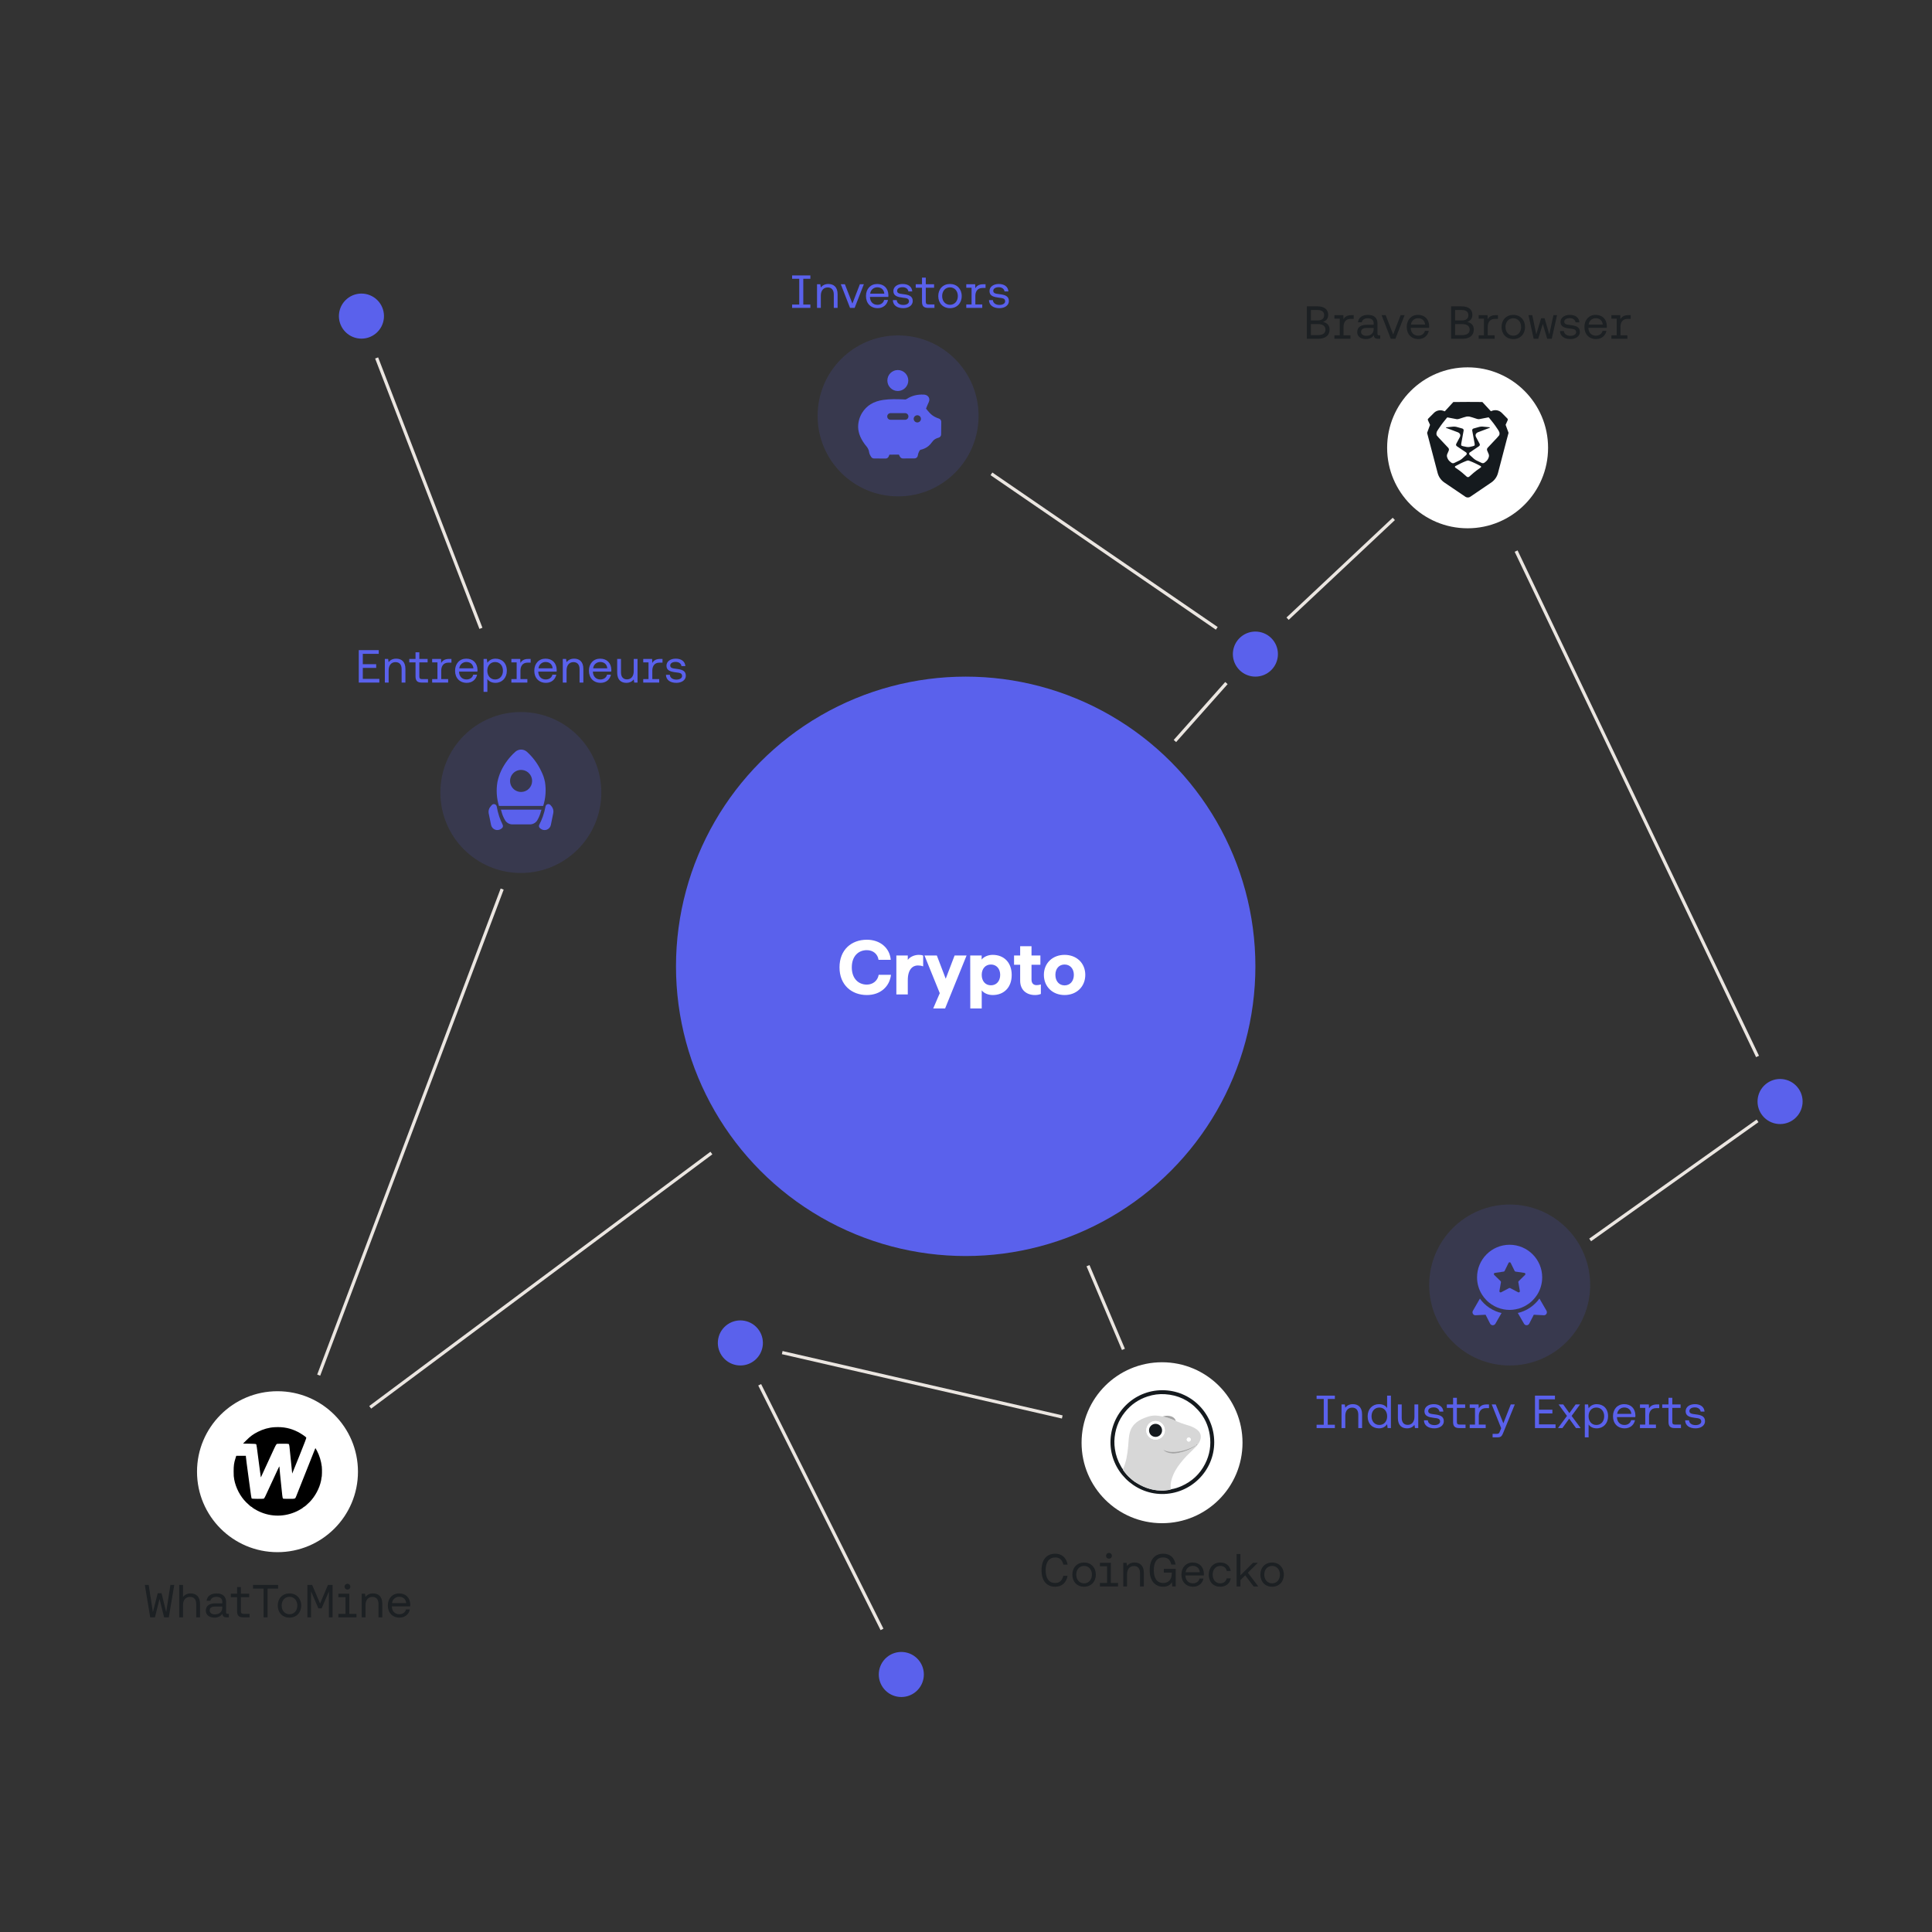<svg width="2514" height="2514" viewBox="0 0 2514 2514" fill="none" xmlns="http://www.w3.org/2000/svg">
<rect x="0" y="0" width="2514" height="2514" fill="#333333" stroke="none"/>
<circle cx="1256.6" cy="1257.43" r="376.971" fill="#5A61EC"/>
<path d="M1128 1294.78C1145.89 1294.78 1157.75 1283.42 1159.36 1268.44H1143.38C1142.17 1275.98 1135.94 1281.21 1128 1281.21C1116.94 1281.21 1108.39 1273.27 1108.39 1258.79C1108.39 1244.32 1116.84 1236.38 1128 1236.38C1136.14 1236.38 1142.17 1241.5 1143.18 1248.94H1159.06C1157.85 1233.66 1145.39 1222.81 1128 1222.81C1107.89 1222.81 1092.41 1235.87 1092.41 1258.79C1092.41 1281.81 1108.29 1294.78 1128 1294.78ZM1166.38 1293.98H1181.25V1275.38C1181.25 1261.51 1187.59 1256.28 1194.32 1256.28C1196.63 1256.28 1198.85 1256.58 1201.26 1257.49V1243.51C1199.55 1242.71 1197.74 1242.51 1195.63 1242.51C1189.8 1242.51 1184.07 1245.12 1181.25 1249.04V1243.31H1166.38V1293.98ZM1214.33 1312.27H1229.81L1257.76 1243.31H1242.17L1230.61 1273.57L1219.05 1243.31H1202.97L1222.87 1292.37L1214.33 1312.27ZM1262.58 1312.27H1277.46V1288.65C1280.18 1292.37 1285.81 1294.78 1291.74 1294.78C1306.51 1294.78 1316.47 1284.73 1316.47 1268.65C1316.47 1252.56 1306.51 1242.51 1291.74 1242.51C1285.81 1242.51 1280.18 1244.92 1277.36 1248.64V1243.31H1262.48L1262.58 1312.27ZM1277.46 1268.54C1277.46 1260.5 1282.29 1255.07 1289.43 1255.07C1296.56 1255.07 1301.49 1260.5 1301.49 1268.54C1301.49 1276.69 1296.56 1282.12 1289.43 1282.12C1282.29 1282.12 1277.46 1276.69 1277.46 1268.54ZM1346.77 1294.78C1349.58 1294.78 1352 1294.38 1354.41 1293.37V1281.01C1352.7 1281.61 1350.49 1281.91 1348.78 1281.91C1344.86 1281.91 1342.25 1279.5 1342.25 1274.78V1255.38H1353.81V1243.31H1342.25V1231.25H1327.47V1243.31H1319.53V1255.38H1327.47V1276.18C1327.47 1288.25 1335.81 1294.78 1346.77 1294.78ZM1385.28 1294.78C1400.86 1294.78 1412.22 1283.92 1412.22 1268.54C1412.22 1253.26 1400.96 1242.51 1385.28 1242.51C1369.7 1242.51 1358.34 1253.26 1358.34 1268.54C1358.34 1283.82 1369.6 1294.78 1385.28 1294.78ZM1373.32 1268.54C1373.32 1260.4 1378.14 1255.07 1385.28 1255.07C1392.42 1255.07 1397.34 1260.5 1397.34 1268.54C1397.34 1276.69 1392.42 1282.22 1385.28 1282.22C1378.14 1282.22 1373.32 1276.69 1373.32 1268.54Z" fill="white"/>
<circle cx="1909.71" cy="582.714" r="104.714" fill="white"/>
<path d="M1959.17 552.809L1961.84 546.835C1962.18 546.063 1962.02 545.162 1961.42 544.56L1954.17 537.231C1950.99 534.006 1946.24 532.903 1941.97 534.399L1939.98 535.101L1928.9 523.104L1910 523L1891.1 523.148L1880.03 535.242L1878.06 534.545C1873.77 533.032 1868.98 534.147 1865.79 537.401L1858.36 544.868C1857.89 545.347 1857.76 546.068 1858.03 546.682L1860.82 552.89L1857 563.293L1870.71 615.437C1872.01 620.364 1874.99 624.68 1879.14 627.635L1906.26 646.016C1908.45 647.77 1911.57 647.77 1913.76 646.016L1940.87 627.608C1945.02 624.663 1948 620.343 1949.28 615.41L1960.47 572.635L1963 563.223L1959.17 552.809ZM1926.59 608.462L1921.24 612.297L1917.93 614.912L1911.77 620.299C1910.85 621.054 1909.53 621.054 1908.62 620.299L1907.19 619.036L1904.03 616.275L1902.53 614.976C1901.47 614.043 1900.37 613.171 1899.24 612.363L1893.88 608.601C1893.58 608.46 1893.35 608.203 1893.26 607.887C1893.06 607.268 1893.41 606.607 1894.03 606.415L1900.2 603.2L1903.99 601.456L1907.34 600.062C1908.06 599.742 1908.8 599.475 1909.55 599.261H1910.89C1911.64 599.472 1912.38 599.742 1913.1 600.062L1916.46 601.439L1920.27 603.185L1926.43 606.294C1926.74 606.389 1927 606.612 1927.14 606.908C1927.42 607.489 1927.17 608.186 1926.59 608.462V608.462ZM1951.08 565.547V565.542C1950.98 565.892 1950.85 566.236 1950.7 566.571L1947.96 569.728L1935.76 582.709C1934.94 583.673 1934.7 585.006 1935.14 586.193L1937.15 590.927C1937.6 592.177 1937.63 593.542 1937.24 594.812L1936.84 595.91C1936.19 597.697 1935.07 599.273 1933.59 600.475L1931.68 602.042C1930.67 602.775 1929.35 602.938 1928.19 602.469L1921.38 599.227C1920.13 598.603 1918.96 597.831 1917.89 596.927L1912.43 592.005L1912.4 591.971C1912.4 591.971 1912.39 591.961 1912.38 591.959C1911.51 591.123 1911.48 589.739 1912.32 588.867L1924.62 580.555C1925.58 579.87 1925.9 578.583 1925.37 577.526L1920.59 568.553C1920.04 567.443 1919.95 566.164 1920.34 564.991C1920.93 563.878 1921.89 563.009 1923.05 562.533L1938.02 556.867C1939.1 556.459 1939.04 556.032 1937.89 555.925L1929.1 555.107C1927.72 555.019 1926.34 555.141 1924.99 555.471L1917.34 557.615C1916.22 557.955 1915.52 559.07 1915.71 560.228L1918.73 576.642C1918.93 577.551 1918.99 578.486 1918.88 579.411C1918.76 579.804 1917.74 580.346 1916.61 580.589L1912.42 581.56C1911.07 581.81 1909.68 581.81 1908.33 581.56L1903.67 580.589C1902.54 580.314 1901.52 579.831 1901.39 579.44C1901.29 578.515 1901.34 577.577 1901.54 576.669L1904.55 560.25C1904.73 559.092 1904.03 557.975 1902.91 557.637L1895.26 555.5C1893.92 555.17 1892.54 555.048 1891.16 555.136L1882.37 556.008C1881.22 556.076 1881.16 556.561 1882.24 556.95L1897.21 562.584C1898.37 563.062 1899.33 563.932 1899.93 565.039C1900.32 566.212 1900.24 567.494 1899.69 568.602L1894.91 577.575C1894.38 578.629 1894.7 579.916 1895.66 580.598L1907.99 588.891C1908.4 589.319 1908.61 589.894 1908.6 590.485C1908.57 591.077 1908.31 591.633 1907.87 592.029L1902.41 596.952C1901.35 597.86 1900.17 598.632 1898.92 599.254L1892.11 602.515C1890.95 602.981 1889.63 602.824 1888.62 602.097L1886.7 600.536C1885.23 599.336 1884.11 597.763 1883.45 595.98L1883.05 594.883C1882.66 593.612 1882.7 592.248 1883.15 590.997L1885.2 586.271C1885.64 585.084 1885.4 583.75 1884.58 582.789L1872.38 569.823L1869.63 566.666C1869.5 566.321 1869.39 565.969 1869.31 565.612L1869.12 565.054C1869.13 563.956 1869.29 562.866 1869.59 561.812L1871.23 559.065L1874.73 553.951C1875.51 552.797 1876.33 551.673 1877.19 550.58L1881.85 544.752C1882.28 544.181 1882.74 543.64 1883.24 543.132H1883.33L1885.41 543.516L1895.66 545.458C1896.7 545.505 1897.74 545.352 1898.72 545.012L1904.36 543.181L1908.4 542.054C1909.58 541.93 1910.78 541.93 1911.96 542.054L1915.99 543.168L1921.63 544.99C1922.61 545.332 1923.65 545.485 1924.69 545.437L1934.95 543.46L1937.03 543.076H1937.12C1937.62 543.586 1938.08 544.128 1938.51 544.696L1943.18 550.524L1945.66 553.895L1949.15 559.009C1949.95 560.175 1950.62 561.435 1951.13 562.759C1951.24 563.497 1951.28 564.243 1951.27 564.988L1951.08 565.547V565.547Z" fill="#151A1E"/>
<path d="M982.215 1769.98C969.797 1780.37 951.306 1778.73 940.913 1766.31C930.521 1753.89 932.164 1735.4 944.582 1725.01C957.001 1714.61 975.492 1716.26 985.884 1728.68C996.276 1741.09 994.634 1759.59 982.215 1769.98Z" fill="#5A61EC"/>
<path d="M1191.65 2201.4C1179.23 2211.79 1160.74 2210.15 1150.35 2197.73C1139.95 2185.31 1141.6 2166.82 1154.01 2156.43C1166.43 2146.04 1184.92 2147.68 1195.32 2160.1C1205.71 2172.52 1204.07 2191.01 1191.65 2201.4Z" fill="#5A61EC"/>
<path d="M489.149 433.823C476.731 444.215 458.239 442.572 447.847 430.154C437.455 417.736 439.097 399.244 451.516 388.852C463.934 378.46 482.426 380.102 492.818 392.521C503.21 404.939 501.567 423.431 489.149 433.823Z" fill="#5A61EC"/>
<path d="M2335.13 1455.83C2322.71 1466.23 2304.22 1464.58 2293.82 1452.17C2283.43 1439.75 2285.07 1421.26 2297.49 1410.86C2309.91 1400.47 2328.4 1402.11 2338.79 1414.53C2349.19 1426.95 2347.54 1445.44 2335.13 1455.83Z" fill="#5A61EC"/>
<path d="M1652.39 873.623C1639.97 884.015 1621.48 882.372 1611.09 869.954C1600.7 857.536 1602.34 839.044 1614.76 828.652C1627.18 818.26 1645.67 819.902 1656.06 832.321C1666.45 844.739 1664.81 863.231 1652.39 873.623Z" fill="#5A61EC"/>
<path d="M1972.85 717.103L2286.99 1374.71" stroke="#EBE6E1" stroke-width="4.189"/>
<path d="M490.092 465.789L625.802 817.629" stroke="#EBE6E1" stroke-width="4.189"/>
<path d="M1415.77 1646.97L1461.84 1755.87" stroke="#EBE6E1" stroke-width="4.189"/>
<path d="M1595.88 888.835L1528.86 964.229" stroke="#EBE6E1" stroke-width="4.189"/>
<path d="M2286.99 1458.48L2069.18 1613.46" stroke="#EBE6E1" stroke-width="4.189"/>
<path d="M1017.85 1760.06L1382.26 1843.83" stroke="#EBE6E1" stroke-width="4.189"/>
<path d="M988.533 1801.94L1147.7 2120.27" stroke="#EBE6E1" stroke-width="4.189"/>
<path d="M925.701 1500.37L481.713 1831.26" stroke="#EBE6E1" stroke-width="4.189"/>
<path d="M1290.11 616.577L1583.31 817.629" stroke="#EBE6E1" stroke-width="4.189"/>
<path d="M1675.46 805.063L1813.68 675.218" stroke="#EBE6E1" stroke-width="4.189"/>
<path d="M653.445 1156.9L414.697 1789.38" stroke="#EBE6E1" stroke-width="4.189"/>
<circle opacity="0.15" cx="1168.64" cy="541.183" r="104.714" fill="#5A61EC"/>
<path d="M1181.91 495.146C1181.91 502.633 1175.8 508.795 1168.26 508.795C1160.77 508.795 1154.67 502.633 1154.67 495.146C1154.67 487.601 1160.77 481.496 1168.26 481.496C1175.8 481.496 1181.91 487.601 1181.91 495.146Z" fill="#5A61EC"/>
<path d="M1221.82 544.676C1217.67 543.351 1214.1 541.393 1211.45 538.974C1210.3 537.937 1208.74 536.267 1207.07 534.251C1206.27 533.33 1205.58 532.466 1205 531.717C1206.27 528.319 1207.36 525.843 1208.28 523.885C1208.74 522.963 1210.13 520.026 1208.57 517.089C1207.88 515.821 1206.09 513.633 1202.01 513.46C1193.65 513.057 1186.22 514.958 1180.06 519.047C1178.91 519.738 1178.16 519.968 1176.95 519.795C1176.49 519.738 1175.97 519.738 1175.51 519.68H1174.88C1166.59 519.392 1158 519.104 1149.37 520.371C1143.09 521.293 1137.56 523.136 1133.07 525.9C1128.52 528.665 1124.66 532.639 1121.78 537.246C1118.44 542.775 1116.65 549.053 1116.65 555.33V555.618C1116.77 563.969 1120.4 572.378 1127.83 581.305C1128.98 582.629 1129.84 584.53 1130.53 586.2C1130.59 586.373 1130.65 586.891 1130.71 587.237C1130.94 588.504 1131.22 590.289 1132.26 592.305C1132.84 593.399 1133.41 594.263 1133.82 594.839C1134.62 595.933 1135.89 596.567 1137.21 596.567L1152.36 596.682C1152.36 596.682 1152.36 596.682 1152.42 596.682C1154.2 596.682 1155.82 595.53 1156.45 593.86C1156.74 593.169 1157.02 592.362 1157.37 591.614L1169.64 591.556C1170.16 592.535 1170.62 593.457 1171.14 594.378C1171.88 595.703 1173.32 596.567 1174.88 596.567L1190.03 596.509C1192.16 596.509 1194 594.954 1194.29 592.766C1194.52 591.153 1194.98 589.598 1195.67 588.158C1196.13 587.179 1196.71 586.258 1197.4 585.394C1201.83 584.472 1205.58 582.687 1208.51 580.095C1210.3 578.598 1211.45 577.043 1212.49 575.661C1213.81 573.99 1214.79 572.666 1216.81 571.399C1218.13 570.592 1219.69 569.959 1221.3 569.556C1223.26 569.037 1224.58 567.367 1224.64 565.351L1224.81 548.822C1224.81 546.979 1223.6 545.251 1221.82 544.676ZM1188.93 545.021C1188.93 542.429 1191.06 540.356 1193.65 540.356C1196.3 540.356 1198.38 542.429 1198.38 545.021C1198.38 547.613 1196.3 549.686 1193.65 549.686C1191.06 549.686 1188.93 547.613 1188.93 545.021ZM1154.49 541.911C1154.49 539.55 1156.39 537.592 1158.81 537.592H1177.76C1180.18 537.592 1182.08 539.55 1182.08 541.911C1182.08 544.272 1180.18 546.231 1177.76 546.231H1158.81C1156.39 546.231 1154.49 544.272 1154.49 541.911Z" fill="#5A61EC"/>
<circle opacity="0.15" cx="677.742" cy="1031.25" r="104.714" fill="#5A61EC"/>
<path d="M709.154 1017.59C708.673 1015.24 708.061 1012.92 707.322 1010.63C706.359 1007.93 705.222 1005.28 703.919 1002.73C699.456 993.418 693.212 985.076 685.541 978.17C683.481 976.373 680.84 975.383 678.107 975.383C675.373 975.383 672.732 976.373 670.672 978.17C662.963 985.066 656.684 993.409 652.19 1002.73C650.984 1005.29 649.952 1007.93 649.101 1010.63C648.368 1012.99 647.739 1015.34 647.268 1017.65C645.5 1028.01 646.182 1038.64 649.258 1048.69H706.851C710.032 1038.65 710.821 1028 709.154 1017.59ZM678.107 1030.53C675.265 1030.54 672.484 1029.7 670.117 1028.13C667.749 1026.56 665.903 1024.32 664.81 1021.7C663.718 1019.07 663.43 1016.18 663.981 1013.4C664.533 1010.61 665.901 1008.05 667.91 1006.04C669.92 1004.03 672.481 1002.66 675.268 1002.11C678.056 1001.56 680.945 1001.85 683.569 1002.94C686.192 1004.03 688.432 1005.88 690.004 1008.24C691.577 1010.61 692.411 1013.39 692.4 1016.23C692.4 1018.11 692.031 1019.97 691.312 1021.7C690.594 1023.44 689.541 1025.01 688.214 1026.34C686.886 1027.67 685.31 1028.72 683.576 1029.44C681.842 1030.16 679.984 1030.53 678.107 1030.53Z" fill="#5A61EC"/>
<path d="M649.623 1062.52C648.183 1058.2 647.08 1053.77 646.325 1049.27C646.19 1048.6 645.868 1047.98 645.396 1047.48C644.923 1046.98 644.32 1046.62 643.655 1046.45C642.99 1046.26 642.286 1046.27 641.628 1046.48C640.969 1046.68 640.382 1047.07 639.937 1047.6L638.524 1049.22C637.431 1050.39 636.622 1051.8 636.159 1053.34C635.696 1054.87 635.592 1056.49 635.853 1058.07L638.995 1073.46C639.282 1074.84 639.913 1076.13 640.828 1077.2C641.743 1078.27 642.913 1079.09 644.231 1079.59C645.528 1080.07 646.925 1080.23 648.297 1080.03C649.668 1079.84 650.97 1079.31 652.084 1078.49L652.974 1077.81C653.682 1077.3 654.182 1076.56 654.384 1075.71C654.586 1074.86 654.476 1073.97 654.074 1073.2C652.378 1069.73 650.892 1066.17 649.623 1062.52Z" fill="#5A61EC"/>
<path d="M706.38 1062.52C707.891 1058.2 709.064 1053.77 709.888 1049.27C710.023 1048.6 710.345 1047.98 710.817 1047.48C711.289 1046.98 711.893 1046.62 712.558 1046.45C713.223 1046.26 713.926 1046.27 714.585 1046.48C715.244 1046.68 715.831 1047.07 716.276 1047.6L717.689 1049.22C718.708 1050.43 719.44 1051.85 719.83 1053.39C720.22 1054.92 720.257 1056.52 719.941 1058.07L716.799 1073.46C716.512 1074.84 715.881 1076.13 714.966 1077.2C714.051 1078.27 712.881 1079.09 711.563 1079.59C710.627 1079.94 709.632 1080.12 708.631 1080.11C706.86 1080.1 705.138 1079.54 703.71 1078.49L702.82 1077.81C702.112 1077.3 701.611 1076.56 701.409 1075.71C701.207 1074.86 701.318 1073.97 701.72 1073.2C703.509 1069.75 705.065 1066.18 706.38 1062.52Z" fill="#5A61EC"/>
<path d="M704.598 1053.57C704.336 1054.3 704.127 1055.08 703.865 1055.87C702.833 1059.97 701.21 1063.91 699.048 1067.55C698.9 1067.72 698.777 1067.91 698.682 1068.12C697.625 1069.54 696.252 1070.7 694.67 1071.5C693.089 1072.3 691.343 1072.72 689.571 1072.73H666.796C665.017 1072.73 663.262 1072.31 661.678 1071.5C660.094 1070.69 658.725 1069.51 657.686 1068.07C657.534 1067.9 657.411 1067.7 657.319 1067.49C655.158 1063.87 653.535 1059.96 652.503 1055.87C652.241 1055.03 652.031 1054.25 651.77 1053.51L704.598 1053.57Z" fill="#5A61EC"/>
<path d="M1054.5 358.424H1030.74V362.766H1040.02V396.302H1030.74V400.645H1054.5V396.302H1045.27V362.766H1054.5V358.424ZM1077.87 369.522C1072.98 369.522 1069.91 371.693 1068.1 374.045L1067.43 369.884H1063.15V400.645H1068.1V384.661C1068.1 378.087 1071.59 374.045 1077.02 374.045C1082.09 374.045 1084.98 377.242 1084.98 383.213V400.645H1089.93V382.912C1089.93 373.141 1084.5 369.522 1077.87 369.522ZM1112.08 400.645L1124.08 369.884H1118.89L1109.18 395.035L1099.41 369.884H1094.1L1106.1 400.645H1112.08ZM1155.92 386.35C1155.98 385.626 1156.04 384.601 1156.04 384.118C1155.8 375.01 1150.13 369.522 1141.44 369.522C1132.76 369.522 1126.85 375.915 1126.85 385.264C1126.85 394.673 1132.88 401.006 1142.11 401.006C1149.22 401.006 1154.29 396.483 1155.5 390.331H1150.49C1149.46 394.311 1146.09 396.603 1141.74 396.603C1135.89 396.603 1132.21 392.502 1132.03 386.651V386.35H1155.92ZM1141.5 373.864C1146.63 373.864 1150.25 376.82 1150.73 382.128H1132.33C1132.82 377.122 1136.98 373.864 1141.5 373.864ZM1175.39 401.006C1182.21 401.006 1187.7 397.448 1187.7 391.718C1187.7 384.902 1182.09 383.575 1175.09 382.731C1170.63 382.188 1167.37 381.766 1167.37 378.388C1167.37 375.553 1170.27 373.744 1174.55 373.744C1178.77 373.744 1181.67 376.096 1182.03 379.233H1187.09C1186.61 372.839 1181.55 369.522 1174.55 369.522C1167.61 369.522 1162.49 373.141 1162.49 378.75C1162.49 385.143 1167.97 386.531 1174.85 387.375C1179.43 387.918 1182.81 388.22 1182.81 392.08C1182.81 394.915 1179.74 396.784 1175.39 396.784C1170.27 396.784 1167.07 394.13 1166.89 390.512H1161.82C1161.94 397.267 1167.43 401.006 1175.39 401.006ZM1215.96 400.645V396.121H1208.24C1205.58 396.121 1204.68 395.156 1204.68 392.562V374.407H1215.48V369.884H1204.68V361.259H1199.73V369.884H1191.59V374.407H1199.73V392.623C1199.73 398.051 1201.85 400.645 1207.76 400.645H1215.96ZM1236.17 401.006C1245.16 401.006 1251.43 394.613 1251.43 385.264C1251.43 375.915 1245.16 369.522 1236.17 369.522C1227.19 369.522 1220.91 375.915 1220.91 385.264C1220.91 394.613 1227.19 401.006 1236.17 401.006ZM1236.17 396.603C1230.08 396.603 1225.98 391.838 1225.98 385.264C1225.98 378.69 1230.08 373.925 1236.17 373.925C1242.26 373.925 1246.37 378.69 1246.37 385.264C1246.37 391.838 1242.26 396.603 1236.17 396.603ZM1279.14 369.884C1273.28 369.884 1270.51 372.658 1269.12 375.071L1268.94 369.884H1257.36V374.407H1264.24V396.121H1257.36V400.645H1278.17V396.121H1269.18V385.083C1269.18 380.198 1271.29 374.709 1278.47 374.709H1282.45V369.884H1279.14ZM1300.5 401.006C1307.32 401.006 1312.81 397.448 1312.81 391.718C1312.81 384.902 1307.2 383.575 1300.2 382.731C1295.74 382.188 1292.48 381.766 1292.48 378.388C1292.48 375.553 1295.37 373.744 1299.66 373.744C1303.88 373.744 1306.77 376.096 1307.14 379.233H1312.2C1311.72 372.839 1306.65 369.522 1299.66 369.522C1292.72 369.522 1287.59 373.141 1287.59 378.75C1287.59 385.143 1293.08 386.531 1299.96 387.375C1304.54 387.918 1307.92 388.22 1307.92 392.08C1307.92 394.915 1304.84 396.784 1300.5 396.784C1295.37 396.784 1292.18 394.13 1292 390.512H1286.93C1287.05 397.267 1292.54 401.006 1300.5 401.006Z" fill="#5A61EC"/>
<path opacity="0.75" d="M1714.85 440.855C1725.05 440.855 1730.11 436.271 1730.11 428.792C1730.11 422.7 1726.07 419.805 1721.49 418.96C1725.59 417.573 1728.3 414.557 1728.3 409.792C1728.3 402.977 1723.54 398.634 1714.43 398.634H1700.56V440.855H1714.85ZM1705.8 403.399H1714.67C1720.28 403.399 1723.06 405.932 1723.06 410.154C1723.06 414.437 1720.22 416.97 1714.67 416.97H1705.8V403.399ZM1705.8 421.675H1714.85C1721.25 421.675 1724.74 424.268 1724.74 429.033C1724.74 433.376 1721.55 436.09 1714.85 436.09H1705.8V421.675ZM1758.21 410.094C1752.36 410.094 1749.59 412.868 1748.2 415.281L1748.02 410.094H1736.44V414.618H1743.31V436.331H1736.44V440.855H1757.25V436.331H1748.26V425.293C1748.26 420.408 1750.37 414.919 1757.55 414.919H1761.53V410.094H1758.21ZM1794.43 436.331C1793.04 436.331 1792.43 435.909 1792.43 434.28V420.83C1792.43 413.653 1787.91 409.732 1780.07 409.732C1772.65 409.732 1767.77 413.291 1767.04 419.322H1771.99C1772.59 416.186 1775.49 414.135 1779.83 414.135C1784.65 414.135 1787.49 416.548 1787.49 420.529V422.64H1778.44C1770.36 422.64 1766.08 426.078 1766.08 432.23C1766.08 437.839 1770.66 441.217 1777.42 441.217C1782.72 441.217 1785.8 438.864 1787.73 436.09C1787.79 439.106 1789.18 440.855 1793.28 440.855H1795.99V436.331H1794.43ZM1787.49 428.309C1787.49 433.436 1783.93 436.995 1777.78 436.995C1773.68 436.995 1771.08 434.944 1771.08 431.928C1771.08 428.43 1773.56 426.801 1777.96 426.801H1787.49V428.309ZM1815.75 440.855L1827.75 410.094H1822.56L1812.85 435.246L1803.08 410.094H1797.77L1809.77 440.855H1815.75ZM1859.59 426.56C1859.65 425.836 1859.71 424.811 1859.71 424.328C1859.47 415.221 1853.8 409.732 1845.11 409.732C1836.43 409.732 1830.52 416.126 1830.52 425.474C1830.52 434.884 1836.55 441.217 1845.78 441.217C1852.89 441.217 1857.96 436.693 1859.17 430.541H1854.16C1853.13 434.522 1849.76 436.814 1845.41 436.814C1839.56 436.814 1835.88 432.712 1835.7 426.862V426.56H1859.59ZM1845.17 414.075C1850.3 414.075 1853.92 417.03 1854.4 422.338H1836C1836.49 417.332 1840.65 414.075 1845.17 414.075ZM1902.51 440.855C1912.71 440.855 1917.77 436.271 1917.77 428.792C1917.77 422.7 1913.73 419.805 1909.15 418.96C1913.25 417.573 1915.96 414.557 1915.96 409.792C1915.96 402.977 1911.2 398.634 1902.09 398.634H1888.22V440.855H1902.51ZM1893.47 403.399H1902.33C1907.94 403.399 1910.72 405.932 1910.72 410.154C1910.72 414.437 1907.88 416.97 1902.33 416.97H1893.47V403.399ZM1893.47 421.675H1902.51C1908.91 421.675 1912.41 424.268 1912.41 429.033C1912.41 433.376 1909.21 436.09 1902.51 436.09H1893.47V421.675ZM1945.87 410.094C1940.02 410.094 1937.25 412.868 1935.86 415.281L1935.68 410.094H1924.1V414.618H1930.98V436.331H1924.1V440.855H1944.91V436.331H1935.92V425.293C1935.92 420.408 1938.03 414.919 1945.21 414.919H1949.19V410.094H1945.87ZM1969.17 441.217C1978.16 441.217 1984.43 434.823 1984.43 425.474C1984.43 416.126 1978.16 409.732 1969.17 409.732C1960.19 409.732 1953.91 416.126 1953.91 425.474C1953.91 434.823 1960.19 441.217 1969.17 441.217ZM1969.17 436.814C1963.08 436.814 1958.98 432.049 1958.98 425.474C1958.98 418.9 1963.08 414.135 1969.17 414.135C1975.27 414.135 1979.37 418.9 1979.37 425.474C1979.37 432.049 1975.27 436.814 1969.17 436.814ZM2001.59 440.855L2007.56 421.494L2013.29 440.855H2019.2L2026.08 410.094H2021.38L2016.01 435.125L2009.86 414.135H2005.39L1999.06 435.125L1993.87 410.094H1988.93L1995.68 440.855H2001.59ZM2043.52 441.217C2050.33 441.217 2055.82 437.658 2055.82 431.928C2055.82 425.113 2050.21 423.786 2043.22 422.941C2038.75 422.398 2035.49 421.976 2035.49 418.598C2035.49 415.764 2038.39 413.954 2042.67 413.954C2046.89 413.954 2049.79 416.306 2050.15 419.443H2055.22C2054.74 413.049 2049.67 409.732 2042.67 409.732C2035.74 409.732 2030.61 413.351 2030.61 418.96C2030.61 425.354 2036.1 426.741 2042.97 427.585C2047.56 428.128 2050.94 428.43 2050.94 432.29C2050.94 435.125 2047.86 436.995 2043.52 436.995C2038.39 436.995 2035.19 434.341 2035.01 430.722H2029.95C2030.07 437.477 2035.56 441.217 2043.52 441.217ZM2090.78 426.56C2090.84 425.836 2090.9 424.811 2090.9 424.328C2090.66 415.221 2084.99 409.732 2076.3 409.732C2067.62 409.732 2061.71 416.126 2061.71 425.474C2061.71 434.884 2067.74 441.217 2076.96 441.217C2084.08 441.217 2089.15 436.693 2090.35 430.541H2085.35C2084.32 434.522 2080.95 436.814 2076.6 436.814C2070.75 436.814 2067.07 432.712 2066.89 426.862V426.56H2090.78ZM2076.36 414.075C2081.49 414.075 2085.11 417.03 2085.59 422.338H2067.19C2067.68 417.332 2071.84 414.075 2076.36 414.075ZM2118.57 410.094C2112.72 410.094 2109.95 412.868 2108.56 415.281L2108.38 410.094H2096.8V414.618H2103.68V436.331H2096.8V440.855H2117.61V436.331H2108.62V425.293C2108.62 420.408 2110.73 414.919 2117.91 414.919H2121.89V410.094H2118.57Z" fill="#151A1E"/>
<path opacity="0.75" d="M1373.07 2064.71C1381.69 2064.71 1387.54 2059.58 1389.17 2050.53H1383.62C1382.12 2056.81 1378.56 2059.88 1373.07 2059.88C1364.99 2059.88 1360.64 2053.91 1360.64 2043.23C1360.64 2032.68 1365.17 2026.59 1373.25 2026.59C1378.68 2026.59 1382.24 2029.72 1383.68 2035.94H1389.23C1387.6 2026.95 1381.69 2021.76 1373.31 2021.76C1361.85 2021.76 1355.27 2029.66 1355.27 2043.23C1355.27 2056.75 1361.79 2064.71 1373.07 2064.71ZM1410.65 2064.71C1419.63 2064.71 1425.91 2058.31 1425.91 2048.96C1425.91 2039.62 1419.63 2033.22 1410.65 2033.22C1401.66 2033.22 1395.39 2039.62 1395.39 2048.96C1395.39 2058.31 1401.66 2064.71 1410.65 2064.71ZM1410.65 2060.3C1404.55 2060.3 1400.45 2055.54 1400.45 2048.96C1400.45 2042.39 1404.55 2037.63 1410.65 2037.63C1416.74 2037.63 1420.84 2042.39 1420.84 2048.96C1420.84 2055.54 1416.74 2060.3 1410.65 2060.3ZM1443.07 2028.22C1445.18 2028.22 1446.81 2026.65 1446.81 2024.42C1446.81 2022.31 1445.18 2020.68 1443.07 2020.68C1440.96 2020.68 1439.27 2022.31 1439.27 2024.42C1439.27 2026.65 1440.96 2028.22 1443.07 2028.22ZM1445.48 2059.82V2033.58H1431.25V2038.11H1440.54V2059.82H1431.25V2064.35H1454.83V2059.82H1445.48ZM1476.34 2033.22C1471.46 2033.22 1468.38 2035.39 1466.57 2037.75L1465.91 2033.58H1461.63V2064.35H1466.57V2048.36C1466.57 2041.79 1470.07 2037.75 1475.5 2037.75C1480.57 2037.75 1483.46 2040.94 1483.46 2046.91V2064.35H1488.41V2046.61C1488.41 2036.84 1482.98 2033.22 1476.34 2033.22ZM1513.54 2064.71C1519.39 2064.71 1523.07 2062.29 1525 2058.62L1525.36 2064.35H1529.89V2041.49H1514.39V2046.31H1524.76V2047.76C1524.76 2055.24 1520.6 2059.88 1513.6 2059.88C1505.58 2059.88 1501.36 2053.79 1501.36 2043.23C1501.36 2032.68 1505.4 2026.59 1513.48 2026.59C1519.27 2026.59 1522.83 2029.54 1524.1 2035.88H1529.71C1528.08 2026.35 1522.23 2021.76 1513.6 2021.76C1502.2 2021.76 1495.99 2029.91 1495.99 2043.23C1495.99 2056.38 1502.57 2064.71 1513.54 2064.71ZM1566.41 2050.05C1566.47 2049.33 1566.53 2048.3 1566.53 2047.82C1566.29 2038.71 1560.62 2033.22 1551.94 2033.22C1543.25 2033.22 1537.34 2039.62 1537.34 2048.96C1537.34 2058.37 1543.37 2064.71 1552.6 2064.71C1559.72 2064.71 1564.78 2060.18 1565.99 2054.03H1560.98C1559.96 2058.01 1556.58 2060.3 1552.24 2060.3C1546.39 2060.3 1542.71 2056.2 1542.53 2050.35V2050.05H1566.41ZM1552 2037.57C1557.12 2037.57 1560.74 2040.52 1561.23 2045.83H1542.83C1543.31 2040.82 1547.47 2037.57 1552 2037.57ZM1587.81 2064.71C1595.29 2064.71 1600.3 2060.49 1601.51 2053.85H1596.26C1595.29 2057.77 1592.28 2060.3 1587.88 2060.3C1581.96 2060.3 1577.98 2055.72 1577.98 2049.03C1577.98 2042.33 1581.96 2037.63 1587.88 2037.63C1592.4 2037.63 1595.41 2040.1 1596.32 2044.2H1601.51C1600.24 2037.44 1595.47 2033.22 1587.94 2033.22C1579.01 2033.22 1572.92 2039.62 1572.92 2049.03C1572.92 2058.62 1578.83 2064.71 1587.81 2064.71ZM1614.06 2064.35V2056.14L1620.34 2049.87L1631.25 2064.35H1637.35L1623.77 2046.49L1636.74 2033.58H1630.47L1614.06 2049.93V2022.12H1609.12V2064.35H1614.06ZM1655.32 2064.71C1664.31 2064.71 1670.58 2058.31 1670.58 2048.96C1670.58 2039.62 1664.31 2033.22 1655.32 2033.22C1646.34 2033.22 1640.06 2039.62 1640.06 2048.96C1640.06 2058.31 1646.34 2064.71 1655.32 2064.71ZM1655.32 2060.3C1649.23 2060.3 1645.13 2055.54 1645.13 2048.96C1645.13 2042.39 1649.23 2037.63 1655.32 2037.63C1661.42 2037.63 1665.52 2042.39 1665.52 2048.96C1665.52 2055.54 1661.42 2060.3 1655.32 2060.3Z" fill="#151A1E"/>
<path d="M493.63 888.194V883.369H472.097V869.135H489.528V864.309H472.097V850.799H492.846V845.974H466.85V888.194H493.63ZM515.491 857.072C510.606 857.072 507.53 859.243 505.72 861.595L505.057 857.433H500.774V888.194H505.72V872.211C505.72 865.636 509.219 861.595 514.647 861.595C519.714 861.595 522.609 864.792 522.609 870.763V888.194H527.555V870.462C527.555 860.69 522.126 857.072 515.491 857.072ZM556.926 888.194V883.671H549.205C546.552 883.671 545.647 882.706 545.647 880.112V861.957H556.443V857.433H545.647V848.808H540.701V857.433H532.558V861.957H540.701V880.172C540.701 885.601 542.812 888.194 548.723 888.194H556.926ZM584.113 857.433C578.262 857.433 575.488 860.208 574.101 862.621L573.92 857.433H562.339V861.957H569.215V883.671H562.339V888.194H583.148V883.671H574.161V872.633C574.161 867.747 576.272 862.259 583.45 862.259H587.43V857.433H584.113ZM621.227 873.9C621.287 873.176 621.347 872.15 621.347 871.668C621.106 862.56 615.436 857.072 606.751 857.072C598.066 857.072 592.155 863.465 592.155 872.814C592.155 882.223 598.186 888.556 607.415 888.556C614.532 888.556 619.598 884.033 620.805 877.88H615.798C614.773 881.861 611.395 884.153 607.053 884.153C601.202 884.153 597.523 880.052 597.342 874.201V873.9H621.227ZM606.811 861.414C611.938 861.414 615.557 864.37 616.04 869.677H597.643C598.126 864.671 602.288 861.414 606.811 861.414ZM644.74 857.072C639.553 857.072 636.236 859.545 634.185 862.379L633.522 857.433H629.239V900.257H634.185V883.49C636.055 886.445 639.553 888.556 644.74 888.556C653.245 888.556 659.518 882.223 659.518 872.814C659.518 862.802 653.245 857.072 644.74 857.072ZM644.258 884.153C638.226 884.153 634.125 879.449 634.125 872.693C634.125 866.119 638.226 861.475 644.258 861.475C650.35 861.475 654.451 866.119 654.451 872.814C654.451 879.509 650.35 884.153 644.258 884.153ZM687.191 857.433C681.341 857.433 678.566 860.208 677.179 862.621L676.998 857.433H665.417V861.957H672.293V883.671H665.417V888.194H686.226V883.671H677.239V872.633C677.239 867.747 679.35 862.259 686.528 862.259H690.508V857.433H687.191ZM724.305 873.9C724.365 873.176 724.426 872.15 724.426 871.668C724.184 862.56 718.515 857.072 709.829 857.072C701.144 857.072 695.233 863.465 695.233 872.814C695.233 882.223 701.264 888.556 710.493 888.556C717.61 888.556 722.676 884.033 723.883 877.88H718.876C717.851 881.861 714.473 884.153 710.131 884.153C704.28 884.153 700.601 880.052 700.42 874.201V873.9H724.305ZM709.889 861.414C715.016 861.414 718.635 864.37 719.118 869.677H700.722C701.204 864.671 705.366 861.414 709.889 861.414ZM747.034 857.072C742.149 857.072 739.073 859.243 737.263 861.595L736.6 857.433H732.317V888.194H737.263V872.211C737.263 865.636 740.762 861.595 746.19 861.595C751.256 861.595 754.152 864.792 754.152 870.763V888.194H759.097V870.462C759.097 860.69 753.669 857.072 747.034 857.072ZM795.399 873.9C795.46 873.176 795.52 872.15 795.52 871.668C795.279 862.56 789.609 857.072 780.924 857.072C772.238 857.072 766.327 863.465 766.327 872.814C766.327 882.223 772.359 888.556 781.587 888.556C788.704 888.556 793.771 884.033 794.977 877.88H789.971C788.946 881.861 785.568 884.153 781.225 884.153C775.375 884.153 771.695 880.052 771.514 874.201V873.9H795.399ZM780.984 861.414C786.111 861.414 789.73 864.37 790.212 869.677H771.816C772.299 864.671 776.46 861.414 780.984 861.414ZM824.643 873.417C824.643 879.991 821.265 884.033 815.837 884.033C810.951 884.033 808.056 880.836 808.056 874.865V857.433H803.11V875.166C803.11 884.937 808.478 888.556 814.992 888.556C819.878 888.556 822.833 886.385 824.643 884.093L825.306 888.194H829.589V857.433H824.643V873.417ZM858.772 857.433C852.921 857.433 850.147 860.208 848.76 862.621L848.579 857.433H836.998V861.957H843.874V883.671H836.998V888.194H857.807V883.671H848.82V872.633C848.82 867.747 850.931 862.259 858.109 862.259H862.089V857.433H858.772ZM880.138 888.556C886.953 888.556 892.442 884.998 892.442 879.268C892.442 872.452 886.833 871.125 879.836 870.281C875.373 869.738 872.116 869.316 872.116 865.938C872.116 863.103 875.011 861.294 879.293 861.294C883.515 861.294 886.411 863.646 886.772 866.782H891.839C891.356 860.389 886.29 857.072 879.293 857.072C872.357 857.072 867.23 860.69 867.23 866.3C867.23 872.693 872.719 874.081 879.595 874.925C884.179 875.468 887.557 875.769 887.557 879.63C887.557 882.464 884.481 884.334 880.138 884.334C875.011 884.334 871.814 881.68 871.633 878.061H866.567C866.687 884.817 872.176 888.556 880.138 888.556Z" fill="#5A61EC"/>
<path d="M1736.98 1816.05H1713.21V1820.39H1722.5V1853.92H1713.21V1858.27H1736.98V1853.92H1727.75V1820.39H1736.98V1816.05ZM1760.34 1827.14C1755.46 1827.14 1752.38 1829.32 1750.57 1831.67L1749.91 1827.51H1745.63V1858.27H1750.57V1842.28C1750.57 1835.71 1754.07 1831.67 1759.5 1831.67C1764.56 1831.67 1767.46 1834.86 1767.46 1840.84V1858.27H1772.41V1840.53C1772.41 1830.76 1766.98 1827.14 1760.34 1827.14ZM1804.97 1832.21C1803.1 1829.26 1799.6 1827.14 1794.41 1827.14C1785.91 1827.14 1779.64 1833.48 1779.64 1842.89C1779.64 1852.9 1785.91 1858.63 1794.41 1858.63C1799.6 1858.63 1802.92 1856.16 1804.97 1853.32L1805.63 1858.27H1809.91V1816.05H1804.97V1832.21ZM1794.9 1854.23C1788.8 1854.23 1784.7 1849.58 1784.7 1842.89C1784.7 1836.19 1788.8 1831.55 1794.9 1831.55C1800.93 1831.55 1805.03 1836.25 1805.03 1843.01C1805.03 1849.58 1800.93 1854.23 1794.9 1854.23ZM1840.54 1843.49C1840.54 1850.06 1837.17 1854.11 1831.74 1854.11C1826.85 1854.11 1823.96 1850.91 1823.96 1844.94V1827.51H1819.01V1845.24C1819.01 1855.01 1824.38 1858.63 1830.89 1858.63C1835.78 1858.63 1838.73 1856.46 1840.54 1854.17L1841.21 1858.27H1845.49V1827.51H1840.54V1843.49ZM1866.47 1858.63C1873.28 1858.63 1878.77 1855.07 1878.77 1849.34C1878.77 1842.53 1873.16 1841.2 1866.17 1840.35C1861.7 1839.81 1858.45 1839.39 1858.45 1836.01C1858.45 1833.18 1861.34 1831.37 1865.62 1831.37C1869.85 1831.37 1872.74 1833.72 1873.1 1836.86H1878.17C1877.69 1830.46 1872.62 1827.14 1865.62 1827.14C1858.69 1827.14 1853.56 1830.76 1853.56 1836.37C1853.56 1842.77 1859.05 1844.15 1865.93 1845C1870.51 1845.54 1873.89 1845.84 1873.89 1849.7C1873.89 1852.54 1870.81 1854.41 1866.47 1854.41C1861.34 1854.41 1858.15 1851.75 1857.96 1848.13H1852.9C1853.02 1854.89 1858.51 1858.63 1866.47 1858.63ZM1907.03 1858.27V1853.74H1899.31C1896.66 1853.74 1895.76 1852.78 1895.76 1850.19V1832.03H1906.55V1827.51H1895.76V1818.88H1890.81V1827.51H1882.67V1832.03H1890.81V1850.25C1890.81 1855.67 1892.92 1858.27 1898.83 1858.27H1907.03ZM1934.22 1827.51C1928.37 1827.51 1925.6 1830.28 1924.21 1832.69L1924.03 1827.51H1912.45V1832.03H1919.32V1853.74H1912.45V1858.27H1933.26V1853.74H1924.27V1842.71C1924.27 1837.82 1926.38 1832.33 1933.56 1832.33H1937.54V1827.51H1934.22ZM1949.05 1870.33C1953.39 1870.33 1954.54 1868.34 1956.47 1863.45L1971.13 1827.51H1965.88L1956.23 1852.05L1946.34 1827.51H1941.09L1953.39 1858.45L1951.89 1862.19C1950.74 1865.08 1950.26 1865.81 1947.42 1865.81H1942.24V1870.33H1949.05ZM2024.15 1858.27V1853.44H2002.62V1839.21H2020.05V1834.38H2002.62V1820.87H2023.37V1816.05H1997.37V1858.27H2024.15ZM2033.05 1858.27L2041.91 1846.02L2050.78 1858.27H2056.81L2045.05 1842.46L2056.03 1827.51H2050.3L2042.16 1838.79L2034.13 1827.51H2028.1L2039.02 1842.46L2027.32 1858.27H2033.05ZM2077.72 1827.14C2072.54 1827.14 2069.22 1829.62 2067.17 1832.45L2066.51 1827.51H2062.22V1870.33H2067.17V1853.56C2069.04 1856.52 2072.54 1858.63 2077.72 1858.63C2086.23 1858.63 2092.5 1852.3 2092.5 1842.89C2092.5 1832.87 2086.23 1827.14 2077.72 1827.14ZM2077.24 1854.23C2071.21 1854.23 2067.11 1849.52 2067.11 1842.77C2067.11 1836.19 2071.21 1831.55 2077.24 1831.55C2083.33 1831.55 2087.43 1836.19 2087.43 1842.89C2087.43 1849.58 2083.33 1854.23 2077.24 1854.23ZM2127.96 1843.97C2128.02 1843.25 2128.08 1842.22 2128.08 1841.74C2127.83 1832.63 2122.16 1827.14 2113.48 1827.14C2104.79 1827.14 2098.88 1833.54 2098.88 1842.89C2098.88 1852.3 2104.91 1858.63 2114.14 1858.63C2121.26 1858.63 2126.33 1854.11 2127.53 1847.95H2122.53C2121.5 1851.93 2118.12 1854.23 2113.78 1854.23C2107.93 1854.23 2104.25 1850.12 2104.07 1844.27V1843.97H2127.96ZM2113.54 1831.49C2118.67 1831.49 2122.29 1834.44 2122.77 1839.75H2104.37C2104.85 1834.74 2109.02 1831.49 2113.54 1831.49ZM2155.75 1827.51C2149.9 1827.51 2147.13 1830.28 2145.74 1832.69L2145.56 1827.51H2133.98V1832.03H2140.85V1853.74H2133.98V1858.27H2154.79V1853.74H2145.8V1842.71C2145.8 1837.82 2147.91 1832.33 2155.09 1832.33H2159.07V1827.51H2155.75ZM2187.35 1858.27V1853.74H2179.63C2176.97 1853.74 2176.07 1852.78 2176.07 1850.19V1832.03H2186.87V1827.51H2176.07V1818.88H2171.12V1827.51H2162.98V1832.03H2171.12V1850.25C2171.12 1855.67 2173.23 1858.27 2179.15 1858.27H2187.35ZM2206.33 1858.63C2213.15 1858.63 2218.64 1855.07 2218.64 1849.34C2218.64 1842.53 2213.03 1841.2 2206.03 1840.35C2201.57 1839.81 2198.31 1839.39 2198.31 1836.01C2198.31 1833.18 2201.21 1831.37 2205.49 1831.37C2209.71 1831.37 2212.6 1833.72 2212.97 1836.86H2218.03C2217.55 1830.46 2212.48 1827.14 2205.49 1827.14C2198.55 1827.14 2193.42 1830.76 2193.42 1836.37C2193.42 1842.77 2198.91 1844.15 2205.79 1845C2210.37 1845.54 2213.75 1845.84 2213.75 1849.7C2213.75 1852.54 2210.67 1854.41 2206.33 1854.41C2201.21 1854.41 2198.01 1851.75 2197.83 1848.13H2192.76C2192.88 1854.89 2198.37 1858.63 2206.33 1858.63Z" fill="#5A61EC"/>
<path opacity="0.75" d="M201.612 2104.56L207.584 2080.61L213.555 2104.56H219.647L226.764 2062.33H221.758L216.269 2097.8L210.177 2073.13H205.231L198.959 2097.8L193.47 2062.33H188.464L195.46 2104.56H201.612ZM248.02 2073.43C243.797 2073.43 240.299 2075.12 238.128 2078.08V2062.33H233.182V2104.56H238.128V2088.57C238.128 2082.06 241.626 2077.96 247.175 2077.96C252.362 2077.96 255.318 2081.15 255.318 2087.12V2104.56H260.264V2086.82C260.264 2078.02 255.559 2073.43 248.02 2073.43ZM296.188 2100.03C294.801 2100.03 294.198 2099.61 294.198 2097.98V2084.53C294.198 2077.35 289.674 2073.43 281.833 2073.43C274.414 2073.43 269.529 2076.99 268.805 2083.02H273.751C274.354 2079.89 277.249 2077.84 281.592 2077.84C286.417 2077.84 289.252 2080.25 289.252 2084.23V2086.34H280.204C272.122 2086.34 267.84 2089.78 267.84 2095.93C267.84 2101.54 272.424 2104.92 279.179 2104.92C284.487 2104.92 287.563 2102.56 289.493 2099.79C289.553 2102.81 290.941 2104.56 295.042 2104.56H297.756V2100.03H296.188ZM289.252 2092.01C289.252 2097.14 285.693 2100.69 279.541 2100.69C275.44 2100.69 272.846 2098.64 272.846 2095.63C272.846 2092.13 275.319 2090.5 279.722 2090.5H289.252V2092.01ZM324.733 2104.56V2100.03H317.013C314.359 2100.03 313.454 2099.07 313.454 2096.47V2078.32H324.251V2073.79H313.454V2065.17H308.508V2073.79H300.366V2078.32H308.508V2096.53C308.508 2101.96 310.619 2104.56 316.53 2104.56H324.733ZM348.181 2104.56V2067.16H361.872V2062.33H329.242V2067.16H342.933V2104.56H348.181ZM376.694 2104.92C385.681 2104.92 391.954 2098.52 391.954 2089.17C391.954 2079.83 385.681 2073.43 376.694 2073.43C367.707 2073.43 361.435 2079.83 361.435 2089.17C361.435 2098.52 367.707 2104.92 376.694 2104.92ZM376.694 2100.51C370.603 2100.51 366.501 2095.75 366.501 2089.17C366.501 2082.6 370.603 2077.84 376.694 2077.84C382.786 2077.84 386.888 2082.6 386.888 2089.17C386.888 2095.75 382.786 2100.51 376.694 2100.51ZM404.76 2104.56V2070.72L414.289 2092.85H418.511L427.981 2070.72V2104.56H432.746V2062.33H426.775L416.521 2086.58L406.147 2062.33H399.995V2104.56H404.76ZM452.115 2068.43C454.226 2068.43 455.854 2066.86 455.854 2064.63C455.854 2062.52 454.226 2060.89 452.115 2060.89C450.004 2060.89 448.315 2062.52 448.315 2064.63C448.315 2066.86 450.004 2068.43 452.115 2068.43ZM454.527 2100.03V2073.79H440.293V2078.32H449.581V2100.03H440.293V2104.56H463.876V2100.03H454.527ZM485.391 2073.43C480.505 2073.43 477.429 2075.6 475.62 2077.96L474.956 2073.79H470.674V2104.56H475.62V2088.57C475.62 2082 479.118 2077.96 484.547 2077.96C489.613 2077.96 492.508 2081.15 492.508 2087.12V2104.56H497.454V2086.82C497.454 2077.05 492.026 2073.43 485.391 2073.43ZM533.756 2090.26C533.816 2089.54 533.877 2088.51 533.877 2088.03C533.635 2078.92 527.966 2073.43 519.28 2073.43C510.595 2073.43 504.684 2079.83 504.684 2089.17C504.684 2098.58 510.715 2104.92 519.944 2104.92C527.061 2104.92 532.127 2100.39 533.334 2094.24H528.327C527.302 2098.22 523.924 2100.51 519.582 2100.51C513.731 2100.51 510.052 2096.41 509.871 2090.56V2090.26H533.756ZM519.34 2077.78C524.467 2077.78 528.086 2080.73 528.569 2086.04H510.173C510.655 2081.03 514.817 2077.78 519.34 2077.78Z" fill="#151A1E"/>
<circle cx="1512.1" cy="1877.34" r="104.714" fill="white"/>
<path fill-rule="evenodd" clip-rule="evenodd" d="M1512.48 1809C1549.89 1809.01 1579.98 1839.23 1580 1876.72C1580.02 1913.83 1549.52 1944.35 1511.85 1944.06C1475.53 1943.77 1444.87 1913.64 1445 1876.52C1445.12 1839.2 1475.23 1808.99 1512.48 1809ZM1461.24 1911.9C1461.22 1912.55 1461.56 1913.02 1461.93 1913.53C1464.65 1917.29 1467.59 1920.84 1471.19 1923.81C1472.81 1925.16 1474.33 1926.65 1476.11 1927.81C1481.05 1931.04 1486.13 1933.96 1491.74 1935.93C1496.32 1937.55 1501 1938.79 1505.82 1939.23C1509.54 1939.57 1513.33 1939.77 1517.07 1939.26C1519.27 1938.97 1521.56 1938.99 1523.63 1937.98C1523.98 1938.24 1524.16 1937.83 1524.43 1937.79C1528.88 1937.05 1533.13 1935.66 1537.25 1933.84C1551 1927.78 1561.4 1918.1 1568.19 1904.71C1574.17 1892.94 1576.17 1880.43 1574.22 1867.32C1572.36 1854.85 1567.23 1843.91 1558.76 1834.63C1547.25 1822.03 1532.83 1815.26 1515.82 1814.18C1508.18 1813.69 1500.66 1814.72 1493.37 1817.1C1481.59 1820.95 1471.76 1827.67 1463.96 1837.32C1455.01 1848.37 1450.55 1861.08 1450.07 1875.23C1449.96 1878.7 1450.29 1882.16 1450.77 1885.6C1451.9 1893.57 1454.52 1901 1458.58 1907.93C1459.39 1909.3 1460.06 1910.78 1461.24 1911.9Z" fill="#151A1E"/>
<path fill-rule="evenodd" clip-rule="evenodd" d="M1523.63 1937.98C1521.56 1938.99 1519.27 1938.97 1517.07 1939.27C1513.33 1939.77 1509.54 1939.58 1505.82 1939.23C1501.01 1938.79 1496.33 1937.55 1491.74 1935.94C1486.13 1933.96 1481.05 1931.04 1476.11 1927.82C1474.33 1926.66 1472.82 1925.16 1471.19 1923.81C1467.59 1920.84 1464.65 1917.29 1461.93 1913.53C1461.57 1913.03 1461.22 1912.55 1461.25 1911.9C1465.53 1902.39 1467.07 1892.26 1468 1881.99C1468.43 1877.25 1468.6 1872.48 1469.35 1867.76C1470.23 1862.24 1472.29 1857.26 1476.26 1853.19C1479.84 1849.5 1484.21 1847.04 1488.94 1845.19C1492.9 1843.65 1496.89 1842.21 1501.22 1842C1505.2 1841.81 1509.08 1842.44 1512.97 1843.15C1518.87 1844.58 1524.66 1846.33 1530.11 1849.06C1534.56 1850.9 1539.04 1852.67 1543.67 1854.02C1548.48 1855.43 1553.21 1856.99 1557.28 1860.04C1562.41 1863.89 1563.85 1868.92 1561.43 1874.85C1559.94 1878.5 1557.39 1881.4 1554.64 1884.15C1549.8 1889 1544.69 1893.6 1540.19 1898.81C1534.91 1904.91 1530.1 1911.31 1526.83 1918.75C1524.12 1924.88 1522.58 1931.22 1523.63 1937.98ZM1557.71 1879.81C1557.49 1879.8 1557.31 1879.87 1557.19 1880.06C1556.98 1880.11 1556.78 1880.17 1556.77 1880.44C1556.77 1880.47 1556.82 1880.52 1556.85 1880.53C1557.11 1880.55 1557.21 1880.38 1557.28 1880.17C1557.44 1880.06 1557.6 1879.96 1557.76 1879.85C1557.83 1879.8 1558.01 1879.8 1557.84 1879.65C1557.8 1879.7 1557.76 1879.75 1557.71 1879.81ZM1503.66 1849.08C1496.99 1849.07 1491.56 1854.48 1491.56 1861.15C1491.56 1867.81 1497 1873.25 1503.65 1873.26C1510.31 1873.26 1515.74 1867.83 1515.74 1861.16C1515.74 1854.47 1510.36 1849.08 1503.66 1849.08ZM1513.54 1886.27C1514.52 1887.79 1516.61 1889.21 1518.86 1890.03C1523.4 1891.66 1528.03 1891.68 1532.7 1890.8C1540.8 1889.27 1548.35 1886.35 1555.26 1881.83C1555.67 1881.56 1556.27 1881.4 1556.41 1880.78C1556.07 1880.61 1555.89 1880.78 1555.72 1880.88C1553.42 1882.28 1550.99 1883.43 1548.51 1884.48C1542.07 1887.19 1535.39 1888.91 1528.39 1889.2C1523.24 1889.42 1518.17 1889.02 1513.54 1886.28V1886.27ZM1546.92 1875.87C1548.35 1875.83 1549.55 1874.56 1549.51 1873.13C1549.46 1871.67 1548.2 1870.51 1546.75 1870.57C1545.36 1870.63 1544.22 1871.84 1544.23 1873.23C1544.24 1874.68 1545.49 1875.9 1546.92 1875.87V1875.87Z" fill="#D7D7D7"/>
<path fill-rule="evenodd" clip-rule="evenodd" d="M1503.66 1849.08C1510.36 1849.08 1515.74 1854.48 1515.74 1861.16C1515.74 1867.83 1510.31 1873.26 1503.65 1873.26C1496.99 1873.26 1491.56 1867.81 1491.56 1861.15C1491.56 1854.48 1496.98 1849.07 1503.66 1849.08ZM1512.14 1861.24C1512.13 1856.51 1508.31 1852.71 1503.6 1852.75C1498.94 1852.78 1495.17 1856.57 1495.16 1861.22C1495.15 1865.97 1498.9 1869.74 1503.64 1869.74C1508.39 1869.75 1512.14 1865.99 1512.14 1861.24Z" fill="white"/>
<path fill-rule="evenodd" clip-rule="evenodd" d="M1513.54 1886.27C1518.16 1889.02 1523.24 1889.41 1528.39 1889.2C1535.39 1888.9 1542.07 1887.19 1548.51 1884.47C1550.99 1883.43 1553.42 1882.28 1555.72 1880.88C1555.89 1880.77 1556.07 1880.61 1556.4 1880.78C1556.27 1881.4 1555.67 1881.56 1555.25 1881.83C1548.35 1886.35 1540.8 1889.27 1532.7 1890.79C1528.03 1891.67 1523.4 1891.66 1518.86 1890.02C1516.6 1889.21 1514.52 1887.79 1513.54 1886.27L1513.54 1886.27Z" fill="#A3A3A3"/>
<path fill-rule="evenodd" clip-rule="evenodd" d="M1512.96 1843.15C1516.71 1842.04 1520.48 1841.74 1524.22 1843.09C1527.1 1844.13 1529.17 1846.06 1530.11 1849.06C1524.66 1846.33 1518.87 1844.58 1512.96 1843.15Z" fill="#A3A3A3"/>
<path fill-rule="evenodd" clip-rule="evenodd" d="M1546.92 1875.86C1545.49 1875.89 1544.24 1874.67 1544.23 1873.23C1544.22 1871.83 1545.36 1870.63 1546.75 1870.57C1548.2 1870.51 1549.46 1871.67 1549.51 1873.12C1549.56 1874.55 1548.35 1875.83 1546.92 1875.86V1875.86Z" fill="white"/>
<path fill-rule="evenodd" clip-rule="evenodd" d="M1557.28 1880.17C1557.21 1880.38 1557.11 1880.56 1556.85 1880.53C1556.81 1880.53 1556.76 1880.47 1556.76 1880.44C1556.78 1880.18 1556.98 1880.11 1557.19 1880.06C1557.22 1880.1 1557.25 1880.14 1557.28 1880.17Z" fill="#151A1E"/>
<path fill-rule="evenodd" clip-rule="evenodd" d="M1557.76 1879.85C1557.6 1879.96 1557.44 1880.06 1557.28 1880.17C1557.25 1880.13 1557.22 1880.1 1557.19 1880.06C1557.32 1879.87 1557.49 1879.79 1557.71 1879.81L1557.76 1879.85Z" fill="#151A1E"/>
<path fill-rule="evenodd" clip-rule="evenodd" d="M1557.71 1879.81C1557.76 1879.75 1557.8 1879.7 1557.84 1879.65C1558.01 1879.8 1557.83 1879.8 1557.76 1879.85L1557.71 1879.81Z" fill="#151A1E"/>
<path fill-rule="evenodd" clip-rule="evenodd" d="M1512.14 1861.24C1512.15 1866 1508.4 1869.75 1503.64 1869.75C1498.9 1869.74 1495.15 1865.97 1495.16 1861.22C1495.17 1856.57 1498.94 1852.78 1503.6 1852.75C1508.31 1852.72 1512.13 1856.52 1512.14 1861.24V1861.24Z" fill="#151A1E"/>
<circle cx="361.085" cy="1915.03" r="104.714" fill="white"/>
<g clip-path="url(#clip0_1364_3312)">
<path d="M357.427 1857.12C349.951 1857.52 342.506 1859.6 335.398 1863.22C329.423 1866.25 325.716 1868.98 320.599 1874.1L316.248 1878.45L324.521 1878.6C331.292 1878.75 332.885 1878.88 333.284 1879.28C333.804 1879.8 334.019 1881.24 337.297 1906.76C338.4 1915.09 339.32 1922.02 339.381 1922.2C339.442 1922.39 339.657 1922.11 339.871 1921.59C340.055 1921.1 341.495 1917.91 343.088 1914.51C344.651 1911.14 346.305 1907.59 346.734 1906.61C347.163 1905.63 348.971 1901.73 350.748 1897.9C352.495 1894.1 355.068 1888.53 356.447 1885.53C357.795 1882.52 359.296 1879.74 359.725 1879.34C360.491 1878.63 360.675 1878.63 367.814 1878.63C371.828 1878.63 375.26 1878.72 375.474 1878.88C376.118 1879.31 376.485 1880.38 376.669 1882.46C377.772 1893.83 380.162 1917.39 380.223 1917.45C380.254 1917.48 384.482 1907.1 389.599 1894.35C396.86 1876.24 398.821 1871.06 398.546 1870.64C397.872 1869.53 391.744 1865.4 387.822 1863.37C378.201 1858.41 368.795 1856.48 357.427 1857.12Z" fill="black"/>
<path d="M410.067 1885.07C408.044 1890.24 389.17 1937.77 385.524 1946.8C384.054 1950.51 384.483 1950.36 375.934 1950.36C369.377 1950.36 368.581 1950.3 368.121 1949.81C367.631 1949.23 367.141 1945.4 365.609 1929.71C365.272 1926.06 364.69 1920.42 364.322 1917.21C363.985 1913.99 363.709 1910.65 363.709 1909.79C363.709 1908.93 363.587 1908.2 363.433 1908.2C363.311 1908.2 362.177 1910.5 360.89 1913.29C358.439 1918.71 347.899 1941.38 345.448 1946.59C344.621 1948.34 343.671 1949.9 343.364 1950.05C342.507 1950.54 328.229 1950.45 327.555 1949.96C327.126 1949.62 326.543 1945.95 324.46 1930.08C323.051 1919.38 321.457 1907.43 320.906 1903.54C320.385 1899.65 319.956 1895.97 319.956 1895.42V1894.38H313.675H307.424L306.475 1897.38C304.514 1903.42 304.023 1907 304.023 1914.48C304.023 1920.12 304.146 1921.89 304.759 1925.11C306.842 1936.2 312.633 1947.23 320.354 1954.89C324.184 1958.69 326.911 1960.96 327.616 1960.96C327.83 1960.96 327.983 1961.11 327.983 1961.27C327.983 1961.76 333.437 1965.07 337.022 1966.72C352.71 1974.1 370.634 1974.01 386.413 1966.48C389.906 1964.82 394.9 1961.73 394.9 1961.27C394.9 1961.11 395.053 1960.96 395.206 1960.96C395.972 1960.96 398.914 1958.51 402.744 1954.68C409.944 1947.42 415.704 1936.69 417.757 1926.77C418.125 1924.87 418.37 1923.21 418.247 1923.09C418.155 1923 418.217 1922.72 418.431 1922.48C418.983 1921.83 419.197 1912.06 418.738 1908.35C417.849 1901.09 415.643 1893.92 412.518 1887.98C410.587 1884.24 410.434 1884.09 410.067 1885.07Z" fill="black"/>
</g>
<path d="M1964.36 1619.74C1941.01 1619.74 1922 1638.75 1922 1662.15C1922 1670.47 1924.41 1678.28 1928.6 1684.82C1930.12 1687.23 1931.85 1689.43 1933.84 1691.47L1935.46 1693.09C1935.98 1693.51 1936.45 1693.98 1936.98 1694.45C1939.33 1696.44 1941.95 1698.17 1944.73 1699.64C1945.41 1700 1946.09 1700.32 1946.77 1700.63C1947.45 1700.95 1948.13 1701.26 1948.86 1701.52C1951.32 1702.52 1953.94 1703.3 1956.61 1703.77C1959.13 1704.24 1961.69 1704.51 1964.36 1704.51C1967.08 1704.51 1969.7 1704.24 1972.27 1703.72C1974.99 1703.25 1977.55 1702.52 1980.02 1701.52V1701.47C1980.7 1701.21 1981.43 1700.89 1982.11 1700.58C1982.79 1700.27 1983.47 1699.9 1984.15 1699.58C1984.31 1699.48 1984.41 1699.43 1984.57 1699.38C1986.4 1698.33 1988.13 1697.23 1989.75 1696.08C1990.43 1695.5 1991.06 1695.03 1991.69 1694.51C1992.27 1693.98 1992.84 1693.51 1993.42 1692.99C1993.94 1692.46 1994.52 1691.89 1995.04 1691.36C1996.98 1689.32 1998.71 1687.12 2000.28 1684.72C2004.36 1678.17 2006.77 1670.42 2006.77 1662.15C2006.77 1638.75 1987.76 1619.74 1964.36 1619.74ZM1984.47 1658.96L1976.14 1667.12C1975.77 1667.44 1975.62 1667.96 1975.72 1668.48L1977.71 1679.95C1977.92 1681.21 1976.61 1682.15 1975.46 1681.57L1965.15 1676.13C1964.67 1675.92 1964.15 1675.92 1963.68 1676.13L1953.37 1681.57C1952.21 1682.15 1950.91 1681.21 1951.11 1679.95L1953.1 1668.48C1953.16 1667.96 1953 1667.49 1952.69 1667.12L1944.31 1658.96C1943.42 1658.07 1943.89 1656.55 1945.15 1656.34L1956.72 1654.66C1957.19 1654.61 1957.61 1654.3 1957.87 1653.82L1963 1643.35C1963.58 1642.2 1965.2 1642.2 1965.77 1643.35L1970.91 1653.82C1971.17 1654.3 1971.59 1654.61 1972.06 1654.66L1983.63 1656.34C1984.88 1656.55 1985.36 1658.07 1984.47 1658.96Z" fill="#5A61EC"/>
<path d="M1931.11 1696.13C1929.13 1694.19 1927.29 1692.1 1925.72 1689.8L1916.61 1705.61C1915.88 1706.86 1915.88 1708.38 1916.66 1709.64C1917.4 1710.84 1918.65 1711.58 1920.22 1711.47L1933.1 1710.79L1938.97 1722.31C1939.6 1723.57 1940.91 1724.4 1942.37 1724.46C1942.37 1724.46 1942.42 1724.46 1942.48 1724.46C1943.84 1724.46 1945.15 1723.72 1945.88 1722.47L1953.89 1708.54C1951.27 1707.96 1948.71 1707.18 1946.25 1706.13C1940.54 1703.77 1935.41 1700.37 1931.11 1696.13Z" fill="#5A61EC"/>
<path d="M2012.37 1705.61L2003.16 1689.69C2001.54 1691.99 1999.76 1694.14 1997.71 1696.02C1993.42 1700.32 1988.29 1703.72 1982.63 1706.08C1980.17 1707.12 1977.66 1707.91 1975.04 1708.49L1983.11 1722.46C1983.79 1723.72 1985.1 1724.45 1986.51 1724.45C1986.51 1724.45 1986.56 1724.45 1986.61 1724.45C1988.03 1724.4 1989.34 1723.56 1989.96 1722.31L1995.83 1710.79L2008.76 1711.47C2010.28 1711.57 2011.54 1710.84 2012.32 1709.64C2013.05 1708.38 2013.05 1706.86 2012.37 1705.61Z" fill="#5A61EC"/>
<circle opacity="0.15" cx="1964.47" cy="1672.1" r="104.714" fill="#5A61EC"/>
<defs>
<clipPath id="clip0_1364_3312">
<rect width="114.951" height="115.186" fill="white" transform="translate(304.025 1857)"/>
</clipPath>
</defs>
</svg>

